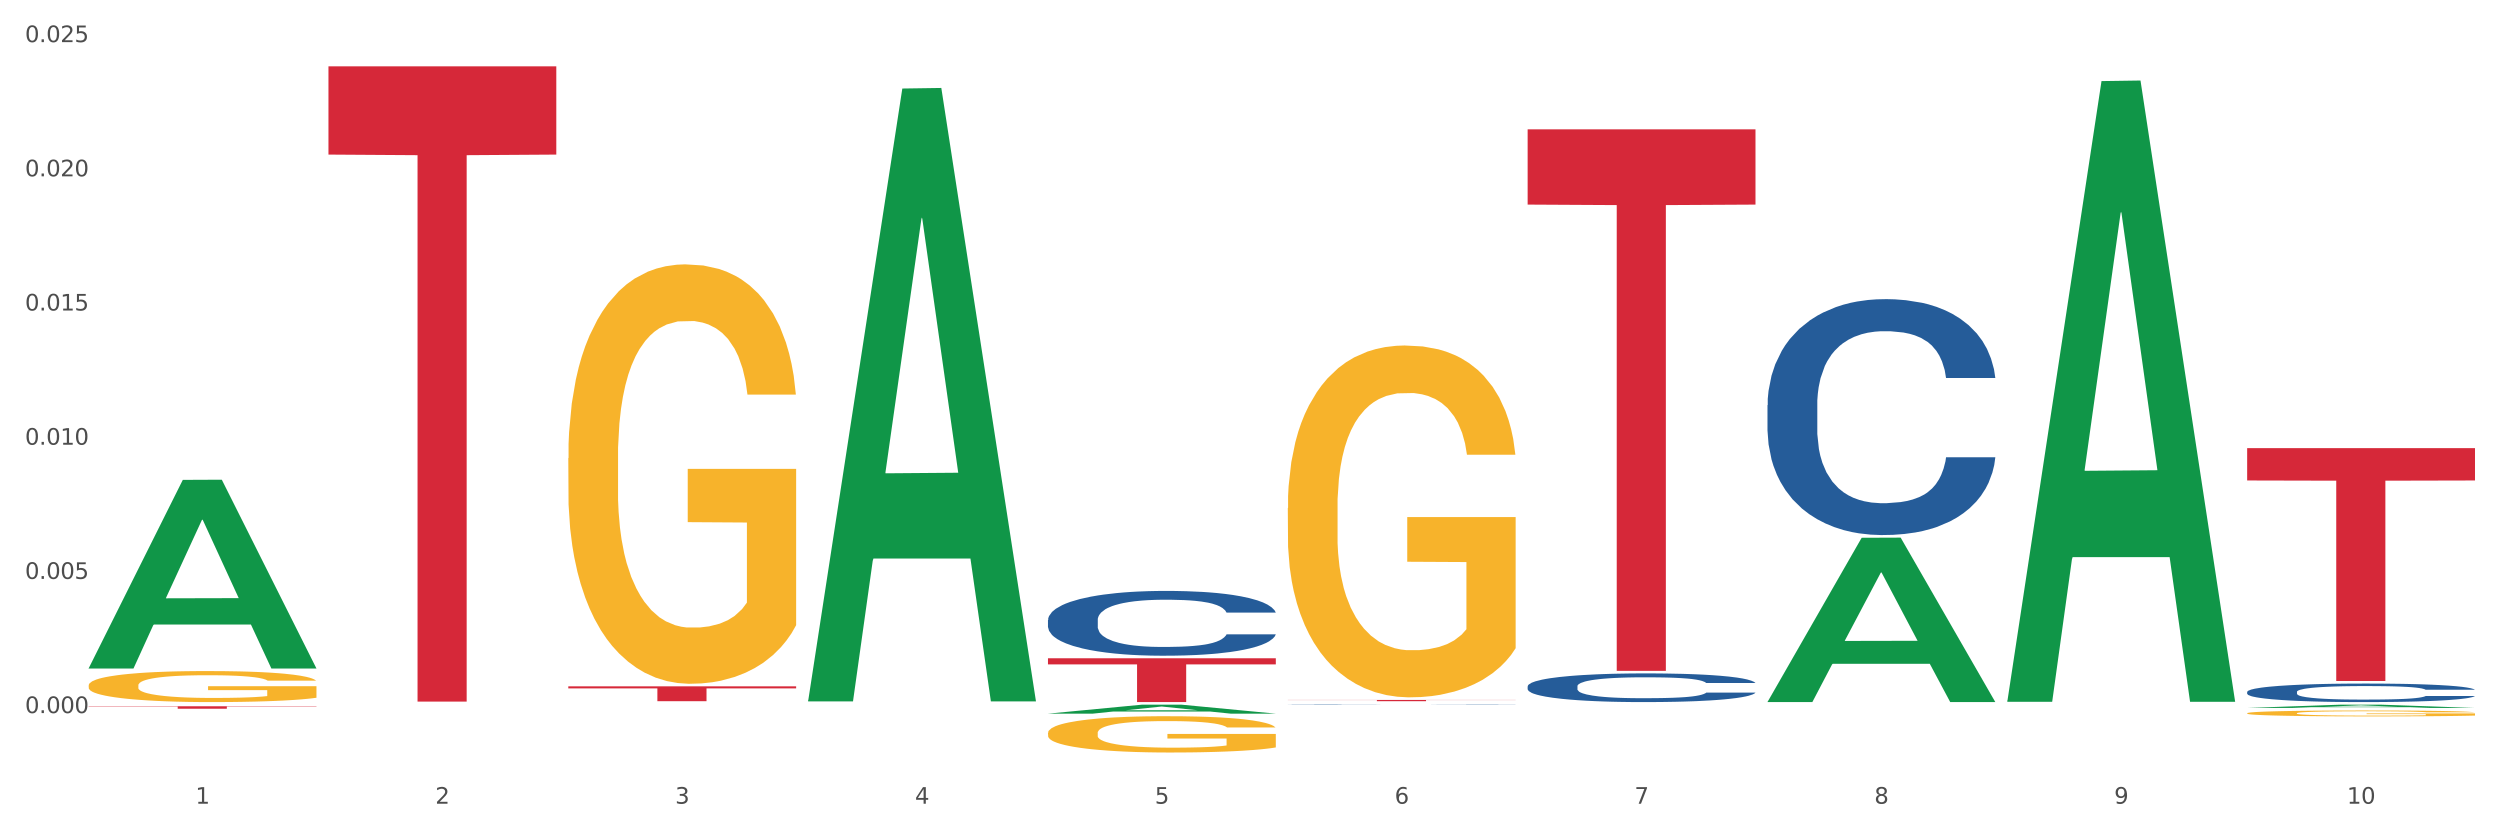 <?xml version="1.0" encoding="utf-8" standalone="no"?>
<!DOCTYPE svg PUBLIC "-//W3C//DTD SVG 1.1//EN"
  "http://www.w3.org/Graphics/SVG/1.1/DTD/svg11.dtd">
<svg xmlns:xlink="http://www.w3.org/1999/xlink" width="1080pt" height="360pt" viewBox="0 0 1080 360" xmlns="http://www.w3.org/2000/svg" version="1.1">
 <rect x="0" y="0" width="1080" height="360" fill="#333333" stroke="none"/>
 <defs>
  <style type="text/css">*{stroke-linejoin: round; stroke-linecap: butt}</style>
 </defs>
 <g id="figure_1">
  <g id="patch_1">
   <path d="M 0 360 
L 1080 360 
L 1080 0 
L 0 0 
z
" style="fill: #ffffff; stroke: #ffffff; stroke-linejoin: miter"/>
  </g>
  <g id="axes_1">
   <g id="matplotlib.axis_1">
    <g id="xtick_1">
     <g id="text_1">
      <!-- 1 -->
      <g style="fill: #4d4d4d" transform="translate(84.444 347.204) scale(0.096 -0.096)">
       <defs>
        <path id="DejaVuSans-31" d="M 794 531 
L 1825 531 
L 1825 4091 
L 703 3866 
L 703 4441 
L 1819 4666 
L 2450 4666 
L 2450 531 
L 3481 531 
L 3481 0 
L 794 0 
L 794 531 
z
" transform="scale(0.016)"/>
       </defs>
       <use xlink:href="#DejaVuSans-31"/>
      </g>
     </g>
    </g>
    <g id="xtick_2">
     <g id="text_2">
      <!-- 2 -->
      <g style="fill: #4d4d4d" transform="translate(188.053 347.204) scale(0.096 -0.096)">
       <defs>
        <path id="DejaVuSans-32" d="M 1228 531 
L 3431 531 
L 3431 0 
L 469 0 
L 469 531 
Q 828 903 1448 1529 
Q 2069 2156 2228 2338 
Q 2531 2678 2651 2914 
Q 2772 3150 2772 3378 
Q 2772 3750 2511 3984 
Q 2250 4219 1831 4219 
Q 1534 4219 1204 4116 
Q 875 4013 500 3803 
L 500 4441 
Q 881 4594 1212 4672 
Q 1544 4750 1819 4750 
Q 2544 4750 2975 4387 
Q 3406 4025 3406 3419 
Q 3406 3131 3298 2873 
Q 3191 2616 2906 2266 
Q 2828 2175 2409 1742 
Q 1991 1309 1228 531 
z
" transform="scale(0.016)"/>
       </defs>
       <use xlink:href="#DejaVuSans-32"/>
      </g>
     </g>
    </g>
    <g id="xtick_3">
     <g id="text_3">
      <!-- 3 -->
      <g style="fill: #4d4d4d" transform="translate(291.663 347.204) scale(0.096 -0.096)">
       <defs>
        <path id="DejaVuSans-33" d="M 2597 2516 
Q 3050 2419 3304 2112 
Q 3559 1806 3559 1356 
Q 3559 666 3084 287 
Q 2609 -91 1734 -91 
Q 1441 -91 1130 -33 
Q 819 25 488 141 
L 488 750 
Q 750 597 1062 519 
Q 1375 441 1716 441 
Q 2309 441 2620 675 
Q 2931 909 2931 1356 
Q 2931 1769 2642 2001 
Q 2353 2234 1838 2234 
L 1294 2234 
L 1294 2753 
L 1863 2753 
Q 2328 2753 2575 2939 
Q 2822 3125 2822 3475 
Q 2822 3834 2567 4026 
Q 2313 4219 1838 4219 
Q 1578 4219 1281 4162 
Q 984 4106 628 3988 
L 628 4550 
Q 988 4650 1302 4700 
Q 1616 4750 1894 4750 
Q 2613 4750 3031 4423 
Q 3450 4097 3450 3541 
Q 3450 3153 3228 2886 
Q 3006 2619 2597 2516 
z
" transform="scale(0.016)"/>
       </defs>
       <use xlink:href="#DejaVuSans-33"/>
      </g>
     </g>
    </g>
    <g id="xtick_4">
     <g id="text_4">
      <!-- 4 -->
      <g style="fill: #4d4d4d" transform="translate(395.273 347.204) scale(0.096 -0.096)">
       <defs>
        <path id="DejaVuSans-34" d="M 2419 4116 
L 825 1625 
L 2419 1625 
L 2419 4116 
z
M 2253 4666 
L 3047 4666 
L 3047 1625 
L 3713 1625 
L 3713 1100 
L 3047 1100 
L 3047 0 
L 2419 0 
L 2419 1100 
L 313 1100 
L 313 1709 
L 2253 4666 
z
" transform="scale(0.016)"/>
       </defs>
       <use xlink:href="#DejaVuSans-34"/>
      </g>
     </g>
    </g>
    <g id="xtick_5">
     <g id="text_5">
      <!-- 5 -->
      <g style="fill: #4d4d4d" transform="translate(498.883 347.204) scale(0.096 -0.096)">
       <defs>
        <path id="DejaVuSans-35" d="M 691 4666 
L 3169 4666 
L 3169 4134 
L 1269 4134 
L 1269 2991 
Q 1406 3038 1543 3061 
Q 1681 3084 1819 3084 
Q 2600 3084 3056 2656 
Q 3513 2228 3513 1497 
Q 3513 744 3044 326 
Q 2575 -91 1722 -91 
Q 1428 -91 1123 -41 
Q 819 9 494 109 
L 494 744 
Q 775 591 1075 516 
Q 1375 441 1709 441 
Q 2250 441 2565 725 
Q 2881 1009 2881 1497 
Q 2881 1984 2565 2268 
Q 2250 2553 1709 2553 
Q 1456 2553 1204 2497 
Q 953 2441 691 2322 
L 691 4666 
z
" transform="scale(0.016)"/>
       </defs>
       <use xlink:href="#DejaVuSans-35"/>
      </g>
     </g>
    </g>
    <g id="xtick_6">
     <g id="text_6">
      <!-- 6 -->
      <g style="fill: #4d4d4d" transform="translate(602.492 347.204) scale(0.096 -0.096)">
       <defs>
        <path id="DejaVuSans-36" d="M 2113 2584 
Q 1688 2584 1439 2293 
Q 1191 2003 1191 1497 
Q 1191 994 1439 701 
Q 1688 409 2113 409 
Q 2538 409 2786 701 
Q 3034 994 3034 1497 
Q 3034 2003 2786 2293 
Q 2538 2584 2113 2584 
z
M 3366 4563 
L 3366 3988 
Q 3128 4100 2886 4159 
Q 2644 4219 2406 4219 
Q 1781 4219 1451 3797 
Q 1122 3375 1075 2522 
Q 1259 2794 1537 2939 
Q 1816 3084 2150 3084 
Q 2853 3084 3261 2657 
Q 3669 2231 3669 1497 
Q 3669 778 3244 343 
Q 2819 -91 2113 -91 
Q 1303 -91 875 529 
Q 447 1150 447 2328 
Q 447 3434 972 4092 
Q 1497 4750 2381 4750 
Q 2619 4750 2861 4703 
Q 3103 4656 3366 4563 
z
" transform="scale(0.016)"/>
       </defs>
       <use xlink:href="#DejaVuSans-36"/>
      </g>
     </g>
    </g>
    <g id="xtick_7">
     <g id="text_7">
      <!-- 7 -->
      <g style="fill: #4d4d4d" transform="translate(706.102 347.204) scale(0.096 -0.096)">
       <defs>
        <path id="DejaVuSans-37" d="M 525 4666 
L 3525 4666 
L 3525 4397 
L 1831 0 
L 1172 0 
L 2766 4134 
L 525 4134 
L 525 4666 
z
" transform="scale(0.016)"/>
       </defs>
       <use xlink:href="#DejaVuSans-37"/>
      </g>
     </g>
    </g>
    <g id="xtick_8">
     <g id="text_8">
      <!-- 8 -->
      <g style="fill: #4d4d4d" transform="translate(809.712 347.204) scale(0.096 -0.096)">
       <defs>
        <path id="DejaVuSans-38" d="M 2034 2216 
Q 1584 2216 1326 1975 
Q 1069 1734 1069 1313 
Q 1069 891 1326 650 
Q 1584 409 2034 409 
Q 2484 409 2743 651 
Q 3003 894 3003 1313 
Q 3003 1734 2745 1975 
Q 2488 2216 2034 2216 
z
M 1403 2484 
Q 997 2584 770 2862 
Q 544 3141 544 3541 
Q 544 4100 942 4425 
Q 1341 4750 2034 4750 
Q 2731 4750 3128 4425 
Q 3525 4100 3525 3541 
Q 3525 3141 3298 2862 
Q 3072 2584 2669 2484 
Q 3125 2378 3379 2068 
Q 3634 1759 3634 1313 
Q 3634 634 3220 271 
Q 2806 -91 2034 -91 
Q 1263 -91 848 271 
Q 434 634 434 1313 
Q 434 1759 690 2068 
Q 947 2378 1403 2484 
z
M 1172 3481 
Q 1172 3119 1398 2916 
Q 1625 2713 2034 2713 
Q 2441 2713 2670 2916 
Q 2900 3119 2900 3481 
Q 2900 3844 2670 4047 
Q 2441 4250 2034 4250 
Q 1625 4250 1398 4047 
Q 1172 3844 1172 3481 
z
" transform="scale(0.016)"/>
       </defs>
       <use xlink:href="#DejaVuSans-38"/>
      </g>
     </g>
    </g>
    <g id="xtick_9">
     <g id="text_9">
      <!-- 9 -->
      <g style="fill: #4d4d4d" transform="translate(913.322 347.204) scale(0.096 -0.096)">
       <defs>
        <path id="DejaVuSans-39" d="M 703 97 
L 703 672 
Q 941 559 1184 500 
Q 1428 441 1663 441 
Q 2288 441 2617 861 
Q 2947 1281 2994 2138 
Q 2813 1869 2534 1725 
Q 2256 1581 1919 1581 
Q 1219 1581 811 2004 
Q 403 2428 403 3163 
Q 403 3881 828 4315 
Q 1253 4750 1959 4750 
Q 2769 4750 3195 4129 
Q 3622 3509 3622 2328 
Q 3622 1225 3098 567 
Q 2575 -91 1691 -91 
Q 1453 -91 1209 -44 
Q 966 3 703 97 
z
M 1959 2075 
Q 2384 2075 2632 2365 
Q 2881 2656 2881 3163 
Q 2881 3666 2632 3958 
Q 2384 4250 1959 4250 
Q 1534 4250 1286 3958 
Q 1038 3666 1038 3163 
Q 1038 2656 1286 2365 
Q 1534 2075 1959 2075 
z
" transform="scale(0.016)"/>
       </defs>
       <use xlink:href="#DejaVuSans-39"/>
      </g>
     </g>
    </g>
    <g id="xtick_10">
     <g id="text_10">
      <!-- 10 -->
      <g style="fill: #4d4d4d" transform="translate(1013.877 347.204) scale(0.096 -0.096)">
       <defs>
        <path id="DejaVuSans-30" d="M 2034 4250 
Q 1547 4250 1301 3770 
Q 1056 3291 1056 2328 
Q 1056 1369 1301 889 
Q 1547 409 2034 409 
Q 2525 409 2770 889 
Q 3016 1369 3016 2328 
Q 3016 3291 2770 3770 
Q 2525 4250 2034 4250 
z
M 2034 4750 
Q 2819 4750 3233 4129 
Q 3647 3509 3647 2328 
Q 3647 1150 3233 529 
Q 2819 -91 2034 -91 
Q 1250 -91 836 529 
Q 422 1150 422 2328 
Q 422 3509 836 4129 
Q 1250 4750 2034 4750 
z
" transform="scale(0.016)"/>
       </defs>
       <use xlink:href="#DejaVuSans-31"/>
       <use xlink:href="#DejaVuSans-30" transform="translate(63.623 0)"/>
      </g>
     </g>
    </g>
    <g id="xtick_11"/>
    <g id="xtick_12"/>
    <g id="xtick_13"/>
    <g id="xtick_14"/>
    <g id="xtick_15"/>
    <g id="xtick_16"/>
    <g id="xtick_17"/>
    <g id="xtick_18"/>
    <g id="xtick_19"/>
   </g>
   <g id="matplotlib.axis_2">
    <g id="ytick_1">
     <g id="text_11">
      <!-- 0.000 -->
      <g style="fill: #4d4d4d" transform="translate(10.8 308.053) scale(0.096 -0.096)">
       <defs>
        <path id="DejaVuSans-2e" d="M 684 794 
L 1344 794 
L 1344 0 
L 684 0 
L 684 794 
z
" transform="scale(0.016)"/>
       </defs>
       <use xlink:href="#DejaVuSans-30"/>
       <use xlink:href="#DejaVuSans-2e" transform="translate(63.623 0)"/>
       <use xlink:href="#DejaVuSans-30" transform="translate(95.41 0)"/>
       <use xlink:href="#DejaVuSans-30" transform="translate(159.033 0)"/>
       <use xlink:href="#DejaVuSans-30" transform="translate(222.656 0)"/>
      </g>
     </g>
    </g>
    <g id="ytick_2">
     <g id="text_12">
      <!-- 0.005 -->
      <g style="fill: #4d4d4d" transform="translate(10.8 250.083) scale(0.096 -0.096)">
       <use xlink:href="#DejaVuSans-30"/>
       <use xlink:href="#DejaVuSans-2e" transform="translate(63.623 0)"/>
       <use xlink:href="#DejaVuSans-30" transform="translate(95.41 0)"/>
       <use xlink:href="#DejaVuSans-30" transform="translate(159.033 0)"/>
       <use xlink:href="#DejaVuSans-35" transform="translate(222.656 0)"/>
      </g>
     </g>
    </g>
    <g id="ytick_3">
     <g id="text_13">
      <!-- 0.010 -->
      <g style="fill: #4d4d4d" transform="translate(10.8 192.114) scale(0.096 -0.096)">
       <use xlink:href="#DejaVuSans-30"/>
       <use xlink:href="#DejaVuSans-2e" transform="translate(63.623 0)"/>
       <use xlink:href="#DejaVuSans-30" transform="translate(95.41 0)"/>
       <use xlink:href="#DejaVuSans-31" transform="translate(159.033 0)"/>
       <use xlink:href="#DejaVuSans-30" transform="translate(222.656 0)"/>
      </g>
     </g>
    </g>
    <g id="ytick_4">
     <g id="text_14">
      <!-- 0.015 -->
      <g style="fill: #4d4d4d" transform="translate(10.8 134.144) scale(0.096 -0.096)">
       <use xlink:href="#DejaVuSans-30"/>
       <use xlink:href="#DejaVuSans-2e" transform="translate(63.623 0)"/>
       <use xlink:href="#DejaVuSans-30" transform="translate(95.41 0)"/>
       <use xlink:href="#DejaVuSans-31" transform="translate(159.033 0)"/>
       <use xlink:href="#DejaVuSans-35" transform="translate(222.656 0)"/>
      </g>
     </g>
    </g>
    <g id="ytick_5">
     <g id="text_15">
      <!-- 0.020 -->
      <g style="fill: #4d4d4d" transform="translate(10.8 76.175) scale(0.096 -0.096)">
       <use xlink:href="#DejaVuSans-30"/>
       <use xlink:href="#DejaVuSans-2e" transform="translate(63.623 0)"/>
       <use xlink:href="#DejaVuSans-30" transform="translate(95.41 0)"/>
       <use xlink:href="#DejaVuSans-32" transform="translate(159.033 0)"/>
       <use xlink:href="#DejaVuSans-30" transform="translate(222.656 0)"/>
      </g>
     </g>
    </g>
    <g id="ytick_6">
     <g id="text_16">
      <!-- 0.025 -->
      <g style="fill: #4d4d4d" transform="translate(10.8 18.205) scale(0.096 -0.096)">
       <use xlink:href="#DejaVuSans-30"/>
       <use xlink:href="#DejaVuSans-2e" transform="translate(63.623 0)"/>
       <use xlink:href="#DejaVuSans-30" transform="translate(95.41 0)"/>
       <use xlink:href="#DejaVuSans-32" transform="translate(159.033 0)"/>
       <use xlink:href="#DejaVuSans-35" transform="translate(222.656 0)"/>
      </g>
     </g>
    </g>
    <g id="ytick_7"/>
    <g id="ytick_8"/>
    <g id="ytick_9"/>
    <g id="ytick_10"/>
    <g id="ytick_11"/>
    <g id="ytick_12"/>
   </g>
   <g id="PolyCollection_1">
    <path d="M 38.283 288.642 
L 38.384 288.565 
L 78.974 207.307 
L 95.818 207.231 
L 136.712 288.795 
L 117.229 288.795 
L 108.401 269.802 
L 66.493 269.802 
L 66.188 270.108 
L 57.664 288.795 
L 38.283 288.795 
L 38.283 288.642 
L 71.769 258.467 
L 103.125 258.39 
L 87.599 224.616 
L 87.396 224.463 
L 87.193 224.692 
L 71.668 258.39 
L 71.769 258.467 
L 38.283 288.642 
z
" clip-path="url(#p7fd889cc98)" style="fill: #109648"/>
    <path d="M 970.771 193.585 
L 1069.2 193.585 
L 1069.2 207.566 
L 1030.481 207.661 
L 1030.481 294.194 
L 1009.256 294.194 
L 1009.256 207.661 
L 970.771 207.566 
L 970.771 193.679 
L 970.771 193.585 
z
" clip-path="url(#p7fd889cc98)" style="fill: #d62839"/>
    <path d="M 659.941 55.876 
L 758.371 55.876 
L 758.371 88.384 
L 719.652 88.604 
L 719.652 289.806 
L 698.427 289.806 
L 698.427 88.604 
L 659.941 88.384 
L 659.941 56.095 
L 659.941 55.876 
z
" clip-path="url(#p7fd889cc98)" style="fill: #d62839"/>
    <path d="M 556.332 302.361 
L 654.761 302.361 
L 654.761 302.439 
L 616.042 302.44 
L 616.042 302.92 
L 594.817 302.92 
L 594.817 302.44 
L 556.332 302.439 
L 556.332 302.362 
L 556.332 302.361 
z
" clip-path="url(#p7fd889cc98)" style="fill: #d62839"/>
    <path d="M 452.722 284.376 
L 551.151 284.376 
L 551.151 287.006 
L 512.433 287.024 
L 512.433 303.302 
L 491.207 303.302 
L 491.207 287.024 
L 452.722 287.006 
L 452.722 284.394 
L 452.722 284.376 
z
" clip-path="url(#p7fd889cc98)" style="fill: #d62839"/>
    <path d="M 245.502 296.503 
L 343.932 296.503 
L 343.932 297.394 
L 305.213 297.4 
L 305.213 302.918 
L 283.988 302.918 
L 283.988 297.4 
L 245.502 297.394 
L 245.502 296.509 
L 245.502 296.503 
z
" clip-path="url(#p7fd889cc98)" style="fill: #d62839"/>
    <path d="M 452.722 267.855 
L 452.838 267.829 
L 452.838 267.113 
L 453.187 266.142 
L 454.467 264.352 
L 456.096 262.997 
L 458.888 261.411 
L 460.401 260.747 
L 462.379 260.005 
L 466.451 258.803 
L 471.105 257.781 
L 474.362 257.218 
L 476.806 256.86 
L 482.274 256.221 
L 485.415 255.94 
L 488.673 255.71 
L 491.465 255.556 
L 496.119 255.377 
L 499.842 255.3 
L 504.147 255.275 
L 507.754 255.3 
L 512.524 255.403 
L 519.505 255.71 
L 522.181 255.889 
L 525.788 256.195 
L 529.511 256.604 
L 532.536 257.014 
L 536.026 257.602 
L 539.633 258.369 
L 543.123 259.34 
L 545.567 260.235 
L 547.545 261.181 
L 549.29 262.332 
L 550.57 263.585 
L 551.151 264.633 
L 529.86 264.633 
L 529.278 263.687 
L 528.115 262.664 
L 526.951 261.974 
L 525.671 261.411 
L 523.693 260.772 
L 521.948 260.363 
L 519.04 259.877 
L 516.364 259.57 
L 514.153 259.391 
L 511.477 259.238 
L 505.776 259.085 
L 501.704 259.085 
L 499.144 259.136 
L 496.003 259.264 
L 493.327 259.443 
L 490.186 259.749 
L 487.742 260.082 
L 485.299 260.517 
L 483.903 260.823 
L 481.809 261.386 
L 480.412 261.846 
L 478.551 262.639 
L 477.504 263.201 
L 475.642 264.659 
L 474.828 265.733 
L 474.479 266.474 
L 474.246 267.292 
L 474.246 271.281 
L 474.944 273.071 
L 475.526 273.838 
L 476.457 274.707 
L 478.202 275.832 
L 480.762 276.932 
L 483.438 277.724 
L 485.648 278.21 
L 487.742 278.568 
L 489.837 278.849 
L 492.396 279.105 
L 494.49 279.258 
L 497.632 279.412 
L 501.355 279.489 
L 504.264 279.489 
L 510.197 279.361 
L 512.873 279.233 
L 515.433 279.054 
L 518.225 278.773 
L 520.436 278.466 
L 521.716 278.236 
L 523.81 277.75 
L 525.439 277.239 
L 526.835 276.65 
L 527.766 276.139 
L 528.813 275.372 
L 529.627 274.503 
L 529.86 274.042 
L 551.151 274.042 
L 550.686 274.963 
L 549.871 275.858 
L 548.243 277.06 
L 546.963 277.75 
L 544.985 278.594 
L 542.891 279.31 
L 539.982 280.102 
L 537.306 280.69 
L 534.514 281.202 
L 531.489 281.662 
L 526.02 282.301 
L 524.042 282.48 
L 519.854 282.787 
L 516.596 282.966 
L 511.826 283.145 
L 506.94 283.247 
L 501.82 283.273 
L 497.283 283.222 
L 492.28 283.068 
L 489.138 282.915 
L 485.648 282.685 
L 481.576 282.327 
L 477.737 281.892 
L 474.13 281.381 
L 470.756 280.793 
L 467.614 280.128 
L 463.542 279.028 
L 460.517 277.954 
L 458.307 276.957 
L 456.794 276.113 
L 455.282 275.04 
L 454.467 274.298 
L 453.187 272.508 
L 452.722 270.846 
L 452.722 267.855 
z
" clip-path="url(#p7fd889cc98)" style="fill: #255c99"/>
    <path d="M 556.332 304.48 
L 556.448 304.479 
L 556.448 304.475 
L 556.797 304.469 
L 558.077 304.459 
L 559.706 304.451 
L 562.498 304.442 
L 564.011 304.438 
L 565.989 304.433 
L 570.061 304.426 
L 574.715 304.42 
L 577.972 304.417 
L 580.415 304.415 
L 585.884 304.411 
L 589.025 304.409 
L 592.283 304.408 
L 595.075 304.407 
L 599.729 304.406 
L 603.452 304.405 
L 607.757 304.405 
L 611.364 304.405 
L 616.134 304.406 
L 623.115 304.408 
L 625.791 304.409 
L 629.397 304.411 
L 633.121 304.413 
L 636.146 304.416 
L 639.636 304.419 
L 643.243 304.424 
L 646.733 304.429 
L 649.176 304.435 
L 651.154 304.44 
L 652.899 304.447 
L 654.179 304.454 
L 654.761 304.461 
L 633.47 304.461 
L 632.888 304.455 
L 631.724 304.449 
L 630.561 304.445 
L 629.281 304.442 
L 627.303 304.438 
L 625.558 304.435 
L 622.649 304.432 
L 619.973 304.431 
L 617.763 304.43 
L 615.087 304.429 
L 609.386 304.428 
L 605.314 304.428 
L 602.754 304.428 
L 599.613 304.429 
L 596.937 304.43 
L 593.795 304.432 
L 591.352 304.434 
L 588.909 304.436 
L 587.513 304.438 
L 585.418 304.441 
L 584.022 304.444 
L 582.161 304.449 
L 581.114 304.452 
L 579.252 304.461 
L 578.438 304.467 
L 578.089 304.471 
L 577.856 304.476 
L 577.856 304.5 
L 578.554 304.51 
L 579.136 304.515 
L 580.066 304.52 
L 581.812 304.527 
L 584.371 304.533 
L 587.047 304.538 
L 589.258 304.541 
L 591.352 304.543 
L 593.446 304.544 
L 596.006 304.546 
L 598.1 304.547 
L 601.242 304.548 
L 604.965 304.548 
L 607.873 304.548 
L 613.807 304.547 
L 616.483 304.547 
L 619.043 304.546 
L 621.835 304.544 
L 624.045 304.542 
L 625.325 304.541 
L 627.42 304.538 
L 629.048 304.535 
L 630.445 304.531 
L 631.375 304.528 
L 632.422 304.524 
L 633.237 304.519 
L 633.47 304.516 
L 654.761 304.516 
L 654.296 304.521 
L 653.481 304.527 
L 651.852 304.534 
L 650.573 304.538 
L 648.595 304.543 
L 646.5 304.547 
L 643.592 304.552 
L 640.916 304.555 
L 638.123 304.558 
L 635.098 304.561 
L 629.63 304.565 
L 627.652 304.566 
L 623.464 304.568 
L 620.206 304.569 
L 615.436 304.57 
L 610.549 304.57 
L 605.43 304.57 
L 600.893 304.57 
L 595.89 304.569 
L 592.748 304.568 
L 589.258 304.567 
L 585.186 304.565 
L 581.346 304.562 
L 577.74 304.559 
L 574.365 304.556 
L 571.224 304.552 
L 567.152 304.545 
L 564.127 304.539 
L 561.916 304.533 
L 560.404 304.528 
L 558.891 304.522 
L 558.077 304.518 
L 556.797 304.507 
L 556.332 304.497 
L 556.332 304.48 
z
" clip-path="url(#p7fd889cc98)" style="fill: #255c99"/>
    <path d="M 659.941 296.478 
L 660.058 296.466 
L 660.058 296.149 
L 660.407 295.719 
L 661.687 294.927 
L 663.316 294.327 
L 666.108 293.625 
L 667.62 293.331 
L 669.598 293.003 
L 673.67 292.471 
L 678.324 292.018 
L 681.582 291.769 
L 684.025 291.611 
L 689.494 291.328 
L 692.635 291.203 
L 695.893 291.102 
L 698.685 291.034 
L 703.339 290.954 
L 707.062 290.92 
L 711.367 290.909 
L 714.973 290.92 
L 719.744 290.966 
L 726.724 291.102 
L 729.4 291.181 
L 733.007 291.317 
L 736.73 291.498 
L 739.755 291.679 
L 743.246 291.939 
L 746.852 292.279 
L 750.343 292.709 
L 752.786 293.105 
L 754.764 293.524 
L 756.509 294.033 
L 757.789 294.587 
L 758.371 295.051 
L 737.079 295.051 
L 736.498 294.633 
L 735.334 294.18 
L 734.171 293.874 
L 732.891 293.625 
L 730.913 293.342 
L 729.168 293.161 
L 726.259 292.946 
L 723.583 292.811 
L 721.373 292.731 
L 718.697 292.663 
L 712.996 292.596 
L 708.923 292.596 
L 706.364 292.618 
L 703.222 292.675 
L 700.546 292.754 
L 697.405 292.89 
L 694.962 293.037 
L 692.519 293.229 
L 691.122 293.365 
L 689.028 293.614 
L 687.632 293.818 
L 685.77 294.169 
L 684.723 294.418 
L 682.862 295.063 
L 682.047 295.538 
L 681.698 295.866 
L 681.466 296.229 
L 681.466 297.994 
L 682.164 298.786 
L 682.745 299.126 
L 683.676 299.511 
L 685.421 300.009 
L 687.981 300.495 
L 690.657 300.846 
L 692.868 301.061 
L 694.962 301.22 
L 697.056 301.344 
L 699.616 301.457 
L 701.71 301.525 
L 704.851 301.593 
L 708.574 301.627 
L 711.483 301.627 
L 717.417 301.571 
L 720.093 301.514 
L 722.652 301.435 
L 725.445 301.31 
L 727.655 301.174 
L 728.935 301.073 
L 731.029 300.858 
L 732.658 300.631 
L 734.054 300.371 
L 734.985 300.145 
L 736.032 299.805 
L 736.847 299.42 
L 737.079 299.216 
L 758.371 299.216 
L 757.905 299.624 
L 757.091 300.02 
L 755.462 300.552 
L 754.182 300.858 
L 752.204 301.231 
L 750.11 301.548 
L 747.201 301.899 
L 744.526 302.159 
L 741.733 302.386 
L 738.708 302.589 
L 733.24 302.872 
L 731.262 302.951 
L 727.074 303.087 
L 723.816 303.166 
L 719.046 303.246 
L 714.159 303.291 
L 709.04 303.302 
L 704.502 303.28 
L 699.499 303.212 
L 696.358 303.144 
L 692.868 303.042 
L 688.795 302.883 
L 684.956 302.691 
L 681.349 302.465 
L 677.975 302.204 
L 674.834 301.91 
L 670.762 301.423 
L 667.737 300.948 
L 665.526 300.507 
L 664.014 300.133 
L 662.501 299.658 
L 661.687 299.33 
L 660.407 298.537 
L 659.941 297.802 
L 659.941 296.478 
z
" clip-path="url(#p7fd889cc98)" style="fill: #255c99"/>
    <path d="M 763.551 175.02 
L 763.668 174.927 
L 763.668 172.32 
L 764.017 168.783 
L 765.296 162.268 
L 766.925 157.334 
L 769.718 151.563 
L 771.23 149.143 
L 773.208 146.444 
L 777.28 142.069 
L 781.934 138.346 
L 785.192 136.298 
L 787.635 134.995 
L 793.103 132.668 
L 796.245 131.644 
L 799.502 130.806 
L 802.295 130.248 
L 806.949 129.596 
L 810.672 129.317 
L 814.976 129.224 
L 818.583 129.317 
L 823.353 129.689 
L 830.334 130.806 
L 833.01 131.458 
L 836.617 132.575 
L 840.34 134.064 
L 843.365 135.553 
L 846.855 137.694 
L 850.462 140.487 
L 853.953 144.024 
L 856.396 147.281 
L 858.374 150.725 
L 860.119 154.914 
L 861.399 159.475 
L 861.981 163.291 
L 840.689 163.291 
L 840.107 159.847 
L 838.944 156.124 
L 837.78 153.611 
L 836.501 151.563 
L 834.523 149.236 
L 832.777 147.747 
L 829.869 145.978 
L 827.193 144.861 
L 824.982 144.21 
L 822.306 143.651 
L 816.605 143.093 
L 812.533 143.093 
L 809.974 143.279 
L 806.832 143.744 
L 804.156 144.396 
L 801.015 145.513 
L 798.572 146.723 
L 796.128 148.305 
L 794.732 149.422 
L 792.638 151.47 
L 791.242 153.146 
L 789.38 156.031 
L 788.333 158.079 
L 786.472 163.385 
L 785.657 167.294 
L 785.308 169.993 
L 785.075 172.972 
L 785.075 187.493 
L 785.773 194.008 
L 786.355 196.801 
L 787.286 199.965 
L 789.031 204.061 
L 791.591 208.063 
L 794.267 210.949 
L 796.477 212.718 
L 798.572 214.021 
L 800.666 215.045 
L 803.225 215.975 
L 805.32 216.534 
L 808.461 217.092 
L 812.184 217.372 
L 815.093 217.372 
L 821.026 216.906 
L 823.702 216.441 
L 826.262 215.789 
L 829.054 214.765 
L 831.265 213.648 
L 832.545 212.811 
L 834.639 211.042 
L 836.268 209.18 
L 837.664 207.04 
L 838.595 205.178 
L 839.642 202.386 
L 840.456 199.221 
L 840.689 197.545 
L 861.981 197.545 
L 861.515 200.896 
L 860.701 204.154 
L 859.072 208.529 
L 857.792 211.042 
L 855.814 214.114 
L 853.72 216.72 
L 850.811 219.606 
L 848.135 221.746 
L 845.343 223.608 
L 842.318 225.283 
L 836.85 227.611 
L 834.872 228.262 
L 830.683 229.379 
L 827.426 230.031 
L 822.655 230.682 
L 817.769 231.055 
L 812.65 231.148 
L 808.112 230.961 
L 803.109 230.403 
L 799.968 229.844 
L 796.477 229.007 
L 792.405 227.704 
L 788.566 226.121 
L 784.959 224.26 
L 781.585 222.119 
L 778.444 219.699 
L 774.371 215.696 
L 771.346 211.787 
L 769.136 208.157 
L 767.623 205.085 
L 766.111 201.175 
L 765.296 198.476 
L 764.017 191.96 
L 763.551 185.91 
L 763.551 175.02 
z
" clip-path="url(#p7fd889cc98)" style="fill: #255c99"/>
    <path d="M 970.771 298.894 
L 970.887 298.887 
L 970.887 298.682 
L 971.236 298.404 
L 972.516 297.893 
L 974.145 297.505 
L 976.937 297.052 
L 978.45 296.862 
L 980.428 296.65 
L 984.5 296.306 
L 989.154 296.014 
L 992.411 295.853 
L 994.854 295.751 
L 1000.323 295.568 
L 1003.464 295.487 
L 1006.722 295.422 
L 1009.514 295.378 
L 1014.168 295.327 
L 1017.891 295.305 
L 1022.196 295.297 
L 1025.803 295.305 
L 1030.573 295.334 
L 1037.554 295.422 
L 1040.23 295.473 
L 1043.836 295.561 
L 1047.56 295.678 
L 1050.585 295.795 
L 1054.075 295.963 
L 1057.682 296.182 
L 1061.172 296.46 
L 1063.615 296.716 
L 1065.593 296.986 
L 1067.338 297.315 
L 1068.618 297.673 
L 1069.2 297.973 
L 1047.909 297.973 
L 1047.327 297.703 
L 1046.163 297.41 
L 1045 297.213 
L 1043.72 297.052 
L 1041.742 296.869 
L 1039.997 296.752 
L 1037.088 296.613 
L 1034.412 296.526 
L 1032.202 296.474 
L 1029.526 296.431 
L 1023.825 296.387 
L 1019.753 296.387 
L 1017.193 296.401 
L 1014.052 296.438 
L 1011.376 296.489 
L 1008.234 296.577 
L 1005.791 296.672 
L 1003.348 296.796 
L 1001.952 296.884 
L 999.857 297.045 
L 998.461 297.176 
L 996.6 297.403 
L 995.553 297.564 
L 993.691 297.98 
L 992.877 298.287 
L 992.528 298.499 
L 992.295 298.733 
L 992.295 299.874 
L 992.993 300.385 
L 993.575 300.605 
L 994.505 300.853 
L 996.251 301.175 
L 998.81 301.489 
L 1001.486 301.716 
L 1003.697 301.855 
L 1005.791 301.957 
L 1007.885 302.038 
L 1010.445 302.111 
L 1012.539 302.155 
L 1015.681 302.198 
L 1019.404 302.22 
L 1022.312 302.22 
L 1028.246 302.184 
L 1030.922 302.147 
L 1033.482 302.096 
L 1036.274 302.016 
L 1038.484 301.928 
L 1039.764 301.862 
L 1041.859 301.723 
L 1043.487 301.577 
L 1044.884 301.409 
L 1045.814 301.263 
L 1046.861 301.043 
L 1047.676 300.795 
L 1047.909 300.663 
L 1069.2 300.663 
L 1068.735 300.926 
L 1067.92 301.182 
L 1066.291 301.526 
L 1065.012 301.723 
L 1063.034 301.964 
L 1060.939 302.169 
L 1058.031 302.396 
L 1055.355 302.564 
L 1052.562 302.71 
L 1049.537 302.842 
L 1044.069 303.024 
L 1042.091 303.076 
L 1037.903 303.163 
L 1034.645 303.215 
L 1029.875 303.266 
L 1024.988 303.295 
L 1019.869 303.302 
L 1015.332 303.288 
L 1010.329 303.244 
L 1007.187 303.2 
L 1003.697 303.134 
L 999.625 303.032 
L 995.785 302.907 
L 992.179 302.761 
L 988.804 302.593 
L 985.663 302.403 
L 981.591 302.089 
L 978.566 301.782 
L 976.355 301.497 
L 974.843 301.255 
L 973.33 300.948 
L 972.516 300.736 
L 971.236 300.225 
L 970.771 299.749 
L 970.771 298.894 
z
" clip-path="url(#p7fd889cc98)" style="fill: #255c99"/>
    <path d="M 141.893 28.642 
L 240.322 28.642 
L 240.322 66.781 
L 201.603 67.039 
L 201.603 303.092 
L 180.378 303.092 
L 180.378 67.039 
L 141.893 66.781 
L 141.893 28.899 
L 141.893 28.642 
z
" clip-path="url(#p7fd889cc98)" style="fill: #d62839"/>
    <path d="M 38.283 305.104 
L 136.712 305.104 
L 136.712 305.252 
L 97.994 305.253 
L 97.994 306.169 
L 76.768 306.169 
L 76.768 305.253 
L 38.283 305.252 
L 38.283 305.105 
L 38.283 305.104 
z
" clip-path="url(#p7fd889cc98)" style="fill: #d62839"/>
    <path d="M 38.283 296.092 
L 38.399 296.08 
L 38.399 295.639 
L 38.632 295.26 
L 39.794 294.342 
L 41.537 293.583 
L 42.815 293.179 
L 44.093 292.848 
L 45.604 292.518 
L 47.464 292.175 
L 50.834 291.673 
L 52.925 291.416 
L 55.482 291.147 
L 60.13 290.755 
L 63.5 290.535 
L 66.987 290.351 
L 72.681 290.131 
L 76.4 290.033 
L 80.351 289.959 
L 85.115 289.911 
L 88.718 289.898 
L 96.62 289.935 
L 103.36 290.045 
L 106.614 290.131 
L 110.798 290.278 
L 113.006 290.376 
L 116.608 290.572 
L 120.327 290.829 
L 122.883 291.049 
L 126.718 291.465 
L 129.623 291.881 
L 132.296 292.395 
L 133.691 292.75 
L 134.737 293.081 
L 135.666 293.46 
L 136.596 294.06 
L 115.678 294.06 
L 114.865 293.632 
L 113.587 293.228 
L 111.727 292.836 
L 110.1 292.591 
L 107.311 292.285 
L 104.755 292.089 
L 102.082 291.943 
L 98.828 291.82 
L 96.271 291.759 
L 92.669 291.71 
L 85.58 291.722 
L 80.816 291.82 
L 77.562 291.943 
L 75.47 292.053 
L 73.611 292.175 
L 71.519 292.347 
L 69.078 292.604 
L 67.335 292.836 
L 65.592 293.13 
L 64.198 293.424 
L 62.919 293.766 
L 61.873 294.134 
L 61.06 294.513 
L 60.363 294.978 
L 59.782 295.75 
L 59.782 297.427 
L 60.014 297.806 
L 60.595 298.308 
L 61.292 298.687 
L 62.455 299.14 
L 63.5 299.446 
L 65.476 299.887 
L 67.684 300.254 
L 69.427 300.487 
L 71.17 300.683 
L 74.192 300.952 
L 77.562 301.172 
L 80.467 301.307 
L 84.418 301.429 
L 87.091 301.478 
L 89.415 301.503 
L 95.109 301.503 
L 99.177 301.466 
L 103.709 301.38 
L 107.195 301.27 
L 110.1 301.136 
L 113.354 300.915 
L 115.446 300.707 
L 115.446 298.149 
L 89.88 298.137 
L 89.88 296.435 
L 136.712 296.435 
L 136.712 301.429 
L 134.737 301.686 
L 132.529 301.919 
L 130.205 302.127 
L 126.718 302.384 
L 122.535 302.629 
L 118.816 302.8 
L 114.865 302.947 
L 110.217 303.082 
L 104.174 303.204 
L 100.455 303.253 
L 95.807 303.29 
L 90.345 303.302 
L 85.58 303.278 
L 80.932 303.217 
L 76.051 303.106 
L 71.286 302.947 
L 67.684 302.788 
L 64.081 302.592 
L 60.247 302.335 
L 57.225 302.09 
L 54.901 301.87 
L 52.344 301.589 
L 49.555 301.221 
L 47.464 300.891 
L 45.604 300.548 
L 43.629 300.107 
L 42.234 299.728 
L 40.84 299.25 
L 40.026 298.895 
L 39.096 298.345 
L 38.399 297.573 
L 38.283 296.092 
z
" clip-path="url(#p7fd889cc98)" style="fill: #f7b32b"/>
    <path d="M 245.502 197.929 
L 245.619 197.764 
L 245.619 191.806 
L 245.851 186.676 
L 247.013 174.265 
L 248.756 164.005 
L 250.035 158.544 
L 251.313 154.076 
L 252.824 149.607 
L 254.683 144.974 
L 258.053 138.189 
L 260.145 134.714 
L 262.701 131.073 
L 267.35 125.778 
L 270.72 122.799 
L 274.206 120.317 
L 279.9 117.338 
L 283.619 116.014 
L 287.57 115.021 
L 292.335 114.359 
L 295.937 114.194 
L 303.84 114.69 
L 310.58 116.179 
L 313.834 117.338 
L 318.017 119.324 
L 320.225 120.648 
L 323.828 123.295 
L 327.546 126.771 
L 330.103 129.749 
L 333.938 135.376 
L 336.843 141.002 
L 339.516 147.953 
L 340.91 152.752 
L 341.956 157.22 
L 342.886 162.35 
L 343.816 170.459 
L 322.898 170.459 
L 322.084 164.667 
L 320.806 159.206 
L 318.947 153.91 
L 317.32 150.6 
L 314.531 146.463 
L 311.974 143.816 
L 309.301 141.83 
L 306.048 140.175 
L 303.491 139.347 
L 299.888 138.685 
L 292.8 138.851 
L 288.035 140.175 
L 284.781 141.83 
L 282.689 143.319 
L 280.83 144.974 
L 278.738 147.291 
L 276.298 150.766 
L 274.555 153.91 
L 272.812 157.882 
L 271.417 161.853 
L 270.139 166.487 
L 269.093 171.452 
L 268.28 176.582 
L 267.582 182.87 
L 267.001 193.296 
L 267.001 215.967 
L 267.234 221.097 
L 267.815 227.882 
L 268.512 233.012 
L 269.674 239.135 
L 270.72 243.272 
L 272.695 249.23 
L 274.903 254.194 
L 276.647 257.338 
L 278.39 259.986 
L 281.411 263.627 
L 284.781 266.605 
L 287.686 268.426 
L 291.638 270.081 
L 294.31 270.743 
L 296.635 271.074 
L 302.329 271.074 
L 306.396 270.577 
L 310.928 269.419 
L 314.415 267.929 
L 317.32 266.109 
L 320.574 263.13 
L 322.665 260.317 
L 322.665 225.731 
L 297.099 225.565 
L 297.099 202.563 
L 343.932 202.563 
L 343.932 270.081 
L 341.956 273.556 
L 339.748 276.7 
L 337.424 279.513 
L 333.938 282.988 
L 329.754 286.298 
L 326.036 288.615 
L 322.084 290.601 
L 317.436 292.421 
L 311.393 294.076 
L 307.674 294.738 
L 303.026 295.234 
L 297.564 295.4 
L 292.8 295.069 
L 288.151 294.241 
L 283.271 292.752 
L 278.506 290.601 
L 274.903 288.449 
L 271.301 285.802 
L 267.466 282.327 
L 264.445 279.017 
L 262.12 276.038 
L 259.564 272.232 
L 256.775 267.267 
L 254.683 262.799 
L 252.824 258.166 
L 250.848 252.208 
L 249.454 247.078 
L 248.059 240.624 
L 247.246 235.825 
L 246.316 228.378 
L 245.619 217.953 
L 245.502 197.929 
z
" clip-path="url(#p7fd889cc98)" style="fill: #f7b32b"/>
    <path d="M 349.112 302.51 
L 349.214 302.261 
L 389.803 38.243 
L 406.648 37.994 
L 447.542 303.007 
L 428.059 303.007 
L 419.23 241.295 
L 377.322 241.295 
L 377.017 242.291 
L 368.494 303.007 
L 349.112 303.007 
L 349.112 302.51 
L 382.598 204.467 
L 413.954 204.218 
L 398.428 94.48 
L 398.225 93.983 
L 398.022 94.729 
L 382.497 204.218 
L 382.598 204.467 
L 349.112 302.51 
z
" clip-path="url(#p7fd889cc98)" style="fill: #109648"/>
    <path d="M 452.722 308.289 
L 452.823 308.285 
L 493.413 304.409 
L 510.257 304.405 
L 551.151 308.296 
L 531.668 308.296 
L 522.84 307.39 
L 480.932 307.39 
L 480.627 307.405 
L 472.103 308.296 
L 452.722 308.296 
L 452.722 308.289 
L 486.208 306.849 
L 517.564 306.846 
L 502.038 305.235 
L 501.835 305.227 
L 501.632 305.238 
L 486.107 306.846 
L 486.208 306.849 
L 452.722 308.289 
z
" clip-path="url(#p7fd889cc98)" style="fill: #109648"/>
    <path d="M 763.551 303.169 
L 763.653 303.102 
L 804.242 232.317 
L 821.087 232.251 
L 861.981 303.302 
L 842.498 303.302 
L 833.669 286.757 
L 791.761 286.757 
L 791.456 287.024 
L 782.933 303.302 
L 763.551 303.302 
L 763.551 303.169 
L 797.037 276.883 
L 828.393 276.816 
L 812.867 247.395 
L 812.664 247.262 
L 812.461 247.462 
L 796.936 276.816 
L 797.037 276.883 
L 763.551 303.169 
z
" clip-path="url(#p7fd889cc98)" style="fill: #109648"/>
    <path d="M 970.771 308.11 
L 970.887 308.108 
L 970.887 308.024 
L 971.119 307.952 
L 972.281 307.778 
L 974.025 307.634 
L 975.303 307.557 
L 976.581 307.494 
L 978.092 307.431 
L 979.951 307.366 
L 983.321 307.271 
L 985.413 307.222 
L 987.97 307.171 
L 992.618 307.097 
L 995.988 307.055 
L 999.474 307.02 
L 1005.169 306.978 
L 1008.887 306.959 
L 1012.838 306.946 
L 1017.603 306.936 
L 1021.206 306.934 
L 1029.108 306.941 
L 1035.848 306.962 
L 1039.102 306.978 
L 1043.285 307.006 
L 1045.493 307.025 
L 1049.096 307.062 
L 1052.814 307.111 
L 1055.371 307.152 
L 1059.206 307.231 
L 1062.111 307.31 
L 1064.784 307.408 
L 1066.179 307.475 
L 1067.224 307.538 
L 1068.154 307.61 
L 1069.084 307.724 
L 1048.166 307.724 
L 1047.353 307.643 
L 1046.074 307.566 
L 1044.215 307.492 
L 1042.588 307.445 
L 1039.799 307.387 
L 1037.242 307.35 
L 1034.57 307.322 
L 1031.316 307.299 
L 1028.759 307.287 
L 1025.157 307.278 
L 1018.068 307.28 
L 1013.303 307.299 
L 1010.049 307.322 
L 1007.958 307.343 
L 1006.098 307.366 
L 1004.007 307.399 
L 1001.566 307.448 
L 999.823 307.492 
L 998.08 307.548 
L 996.685 307.603 
L 995.407 307.668 
L 994.361 307.738 
L 993.548 307.81 
L 992.851 307.898 
L 992.269 308.045 
L 992.269 308.363 
L 992.502 308.435 
L 993.083 308.531 
L 993.78 308.603 
L 994.942 308.689 
L 995.988 308.747 
L 997.964 308.83 
L 1000.172 308.9 
L 1001.915 308.944 
L 1003.658 308.982 
L 1006.679 309.033 
L 1010.049 309.075 
L 1012.955 309.1 
L 1016.906 309.123 
L 1019.579 309.133 
L 1021.903 309.137 
L 1027.597 309.137 
L 1031.664 309.13 
L 1036.197 309.114 
L 1039.683 309.093 
L 1042.588 309.068 
L 1045.842 309.026 
L 1047.934 308.986 
L 1047.934 308.5 
L 1022.368 308.498 
L 1022.368 308.175 
L 1069.2 308.175 
L 1069.2 309.123 
L 1067.224 309.172 
L 1065.016 309.216 
L 1062.692 309.256 
L 1059.206 309.305 
L 1055.022 309.351 
L 1051.304 309.384 
L 1047.353 309.412 
L 1042.704 309.437 
L 1036.661 309.46 
L 1032.943 309.47 
L 1028.294 309.477 
L 1022.832 309.479 
L 1018.068 309.474 
L 1013.42 309.463 
L 1008.539 309.442 
L 1003.774 309.412 
L 1000.172 309.381 
L 996.569 309.344 
L 992.734 309.295 
L 989.713 309.249 
L 987.389 309.207 
L 984.832 309.154 
L 982.043 309.084 
L 979.951 309.021 
L 978.092 308.956 
L 976.116 308.872 
L 974.722 308.8 
L 973.327 308.71 
L 972.514 308.642 
L 971.584 308.538 
L 970.887 308.391 
L 970.771 308.11 
z
" clip-path="url(#p7fd889cc98)" style="fill: #f7b32b"/>
    <path d="M 556.332 219.491 
L 556.448 219.352 
L 556.448 214.354 
L 556.68 210.051 
L 557.842 199.639 
L 559.586 191.032 
L 560.864 186.45 
L 562.142 182.702 
L 563.653 178.954 
L 565.512 175.067 
L 568.882 169.375 
L 570.974 166.46 
L 573.531 163.406 
L 578.179 158.963 
L 581.549 156.464 
L 585.035 154.382 
L 590.73 151.883 
L 594.448 150.773 
L 598.4 149.94 
L 603.164 149.384 
L 606.767 149.246 
L 614.669 149.662 
L 621.409 150.911 
L 624.663 151.883 
L 628.846 153.549 
L 631.054 154.66 
L 634.657 156.881 
L 638.375 159.796 
L 640.932 162.295 
L 644.767 167.015 
L 647.672 171.735 
L 650.345 177.566 
L 651.74 181.592 
L 652.785 185.34 
L 653.715 189.643 
L 654.645 196.446 
L 633.727 196.446 
L 632.914 191.587 
L 631.635 187.006 
L 629.776 182.563 
L 628.149 179.787 
L 625.36 176.316 
L 622.803 174.095 
L 620.131 172.429 
L 616.877 171.041 
L 614.32 170.347 
L 610.718 169.792 
L 603.629 169.93 
L 598.864 171.041 
L 595.61 172.429 
L 593.519 173.679 
L 591.659 175.067 
L 589.568 177.01 
L 587.127 179.926 
L 585.384 182.563 
L 583.641 185.895 
L 582.246 189.227 
L 580.968 193.114 
L 579.922 197.279 
L 579.109 201.582 
L 578.412 206.858 
L 577.83 215.604 
L 577.83 234.623 
L 578.063 238.926 
L 578.644 244.618 
L 579.341 248.921 
L 580.503 254.058 
L 581.549 257.529 
L 583.525 262.526 
L 585.733 266.691 
L 587.476 269.329 
L 589.219 271.55 
L 592.24 274.604 
L 595.61 277.103 
L 598.516 278.63 
L 602.467 280.018 
L 605.14 280.573 
L 607.464 280.851 
L 613.158 280.851 
L 617.225 280.435 
L 621.758 279.463 
L 625.244 278.213 
L 628.149 276.686 
L 631.403 274.188 
L 633.495 271.828 
L 633.495 242.813 
L 607.929 242.674 
L 607.929 223.378 
L 654.761 223.378 
L 654.761 280.018 
L 652.785 282.933 
L 650.577 285.571 
L 648.253 287.931 
L 644.767 290.846 
L 640.583 293.623 
L 636.865 295.566 
L 632.914 297.232 
L 628.265 298.759 
L 622.222 300.148 
L 618.504 300.703 
L 613.855 301.119 
L 608.394 301.258 
L 603.629 300.981 
L 598.981 300.287 
L 594.1 299.037 
L 589.335 297.232 
L 585.733 295.428 
L 582.13 293.206 
L 578.295 290.291 
L 575.274 287.515 
L 572.95 285.016 
L 570.393 281.823 
L 567.604 277.658 
L 565.512 273.91 
L 563.653 270.023 
L 561.677 265.025 
L 560.283 260.722 
L 558.888 255.307 
L 558.075 251.281 
L 557.145 245.034 
L 556.448 236.288 
L 556.332 219.491 
z
" clip-path="url(#p7fd889cc98)" style="fill: #f7b32b"/>
    <path d="M 452.722 316.648 
L 452.838 316.634 
L 452.838 316.118 
L 453.071 315.674 
L 454.233 314.6 
L 455.976 313.711 
L 457.254 313.239 
L 458.532 312.852 
L 460.043 312.465 
L 461.903 312.064 
L 465.273 311.476 
L 467.364 311.176 
L 469.921 310.86 
L 474.569 310.402 
L 477.939 310.144 
L 481.426 309.929 
L 487.12 309.671 
L 490.839 309.557 
L 494.79 309.471 
L 499.554 309.413 
L 503.157 309.399 
L 511.059 309.442 
L 517.799 309.571 
L 521.053 309.671 
L 525.237 309.843 
L 527.445 309.958 
L 531.047 310.187 
L 534.766 310.488 
L 537.322 310.746 
L 541.157 311.233 
L 544.062 311.72 
L 546.735 312.322 
L 548.13 312.737 
L 549.176 313.124 
L 550.105 313.568 
L 551.035 314.27 
L 530.117 314.27 
L 529.304 313.769 
L 528.026 313.296 
L 526.166 312.838 
L 524.539 312.551 
L 521.75 312.193 
L 519.194 311.964 
L 516.521 311.792 
L 513.267 311.648 
L 510.71 311.577 
L 507.108 311.519 
L 500.019 311.534 
L 495.255 311.648 
L 492.001 311.792 
L 489.909 311.921 
L 488.05 312.064 
L 485.958 312.264 
L 483.517 312.565 
L 481.774 312.838 
L 480.031 313.181 
L 478.637 313.525 
L 477.358 313.926 
L 476.312 314.356 
L 475.499 314.8 
L 474.802 315.345 
L 474.221 316.247 
L 474.221 318.21 
L 474.453 318.654 
L 475.034 319.241 
L 475.731 319.686 
L 476.894 320.216 
L 477.939 320.574 
L 479.915 321.09 
L 482.123 321.519 
L 483.866 321.792 
L 485.609 322.021 
L 488.631 322.336 
L 492.001 322.594 
L 494.906 322.752 
L 498.857 322.895 
L 501.53 322.952 
L 503.854 322.981 
L 509.548 322.981 
L 513.616 322.938 
L 518.148 322.837 
L 521.634 322.709 
L 524.539 322.551 
L 527.793 322.293 
L 529.885 322.05 
L 529.885 319.055 
L 504.319 319.041 
L 504.319 317.05 
L 551.151 317.05 
L 551.151 322.895 
L 549.176 323.196 
L 546.968 323.468 
L 544.644 323.711 
L 541.157 324.012 
L 536.974 324.299 
L 533.255 324.499 
L 529.304 324.671 
L 524.656 324.829 
L 518.613 324.972 
L 514.894 325.029 
L 510.246 325.072 
L 504.784 325.087 
L 500.019 325.058 
L 495.371 324.986 
L 490.49 324.858 
L 485.725 324.671 
L 482.123 324.485 
L 478.52 324.256 
L 474.686 323.955 
L 471.664 323.668 
L 469.34 323.411 
L 466.783 323.081 
L 463.994 322.651 
L 461.903 322.264 
L 460.043 321.863 
L 458.068 321.348 
L 456.673 320.903 
L 455.279 320.345 
L 454.465 319.929 
L 453.535 319.284 
L 452.838 318.382 
L 452.722 316.648 
z
" clip-path="url(#p7fd889cc98)" style="fill: #f7b32b"/>
    <path d="M 867.161 302.685 
L 867.262 302.433 
L 907.852 35.033 
L 924.696 34.781 
L 965.59 303.189 
L 946.107 303.189 
L 937.279 240.686 
L 895.371 240.686 
L 895.066 241.695 
L 886.542 303.189 
L 867.161 303.189 
L 867.161 302.685 
L 900.647 203.387 
L 932.003 203.135 
L 916.477 91.991 
L 916.274 91.487 
L 916.071 92.243 
L 900.546 203.135 
L 900.647 203.387 
L 867.161 302.685 
z
" clip-path="url(#p7fd889cc98)" style="fill: #109648"/>
    <path d="M 970.771 305.828 
L 970.872 305.827 
L 1011.462 304.407 
L 1028.306 304.405 
L 1069.2 305.831 
L 1049.717 305.831 
L 1040.889 305.499 
L 998.98 305.499 
L 998.676 305.504 
L 990.152 305.831 
L 970.771 305.831 
L 970.771 305.828 
L 1004.257 305.301 
L 1035.612 305.299 
L 1020.087 304.709 
L 1019.884 304.706 
L 1019.681 304.71 
L 1004.156 305.299 
L 1004.257 305.301 
L 970.771 305.828 
z
" clip-path="url(#p7fd889cc98)" style="fill: #109648"/>
   </g>
  </g>
 </g>
 <defs>
  <clipPath id="p7fd889cc98">
   <rect x="38.283" y="13.819" width="1030.917" height="326.09"/>
  </clipPath>
 </defs>
</svg>
